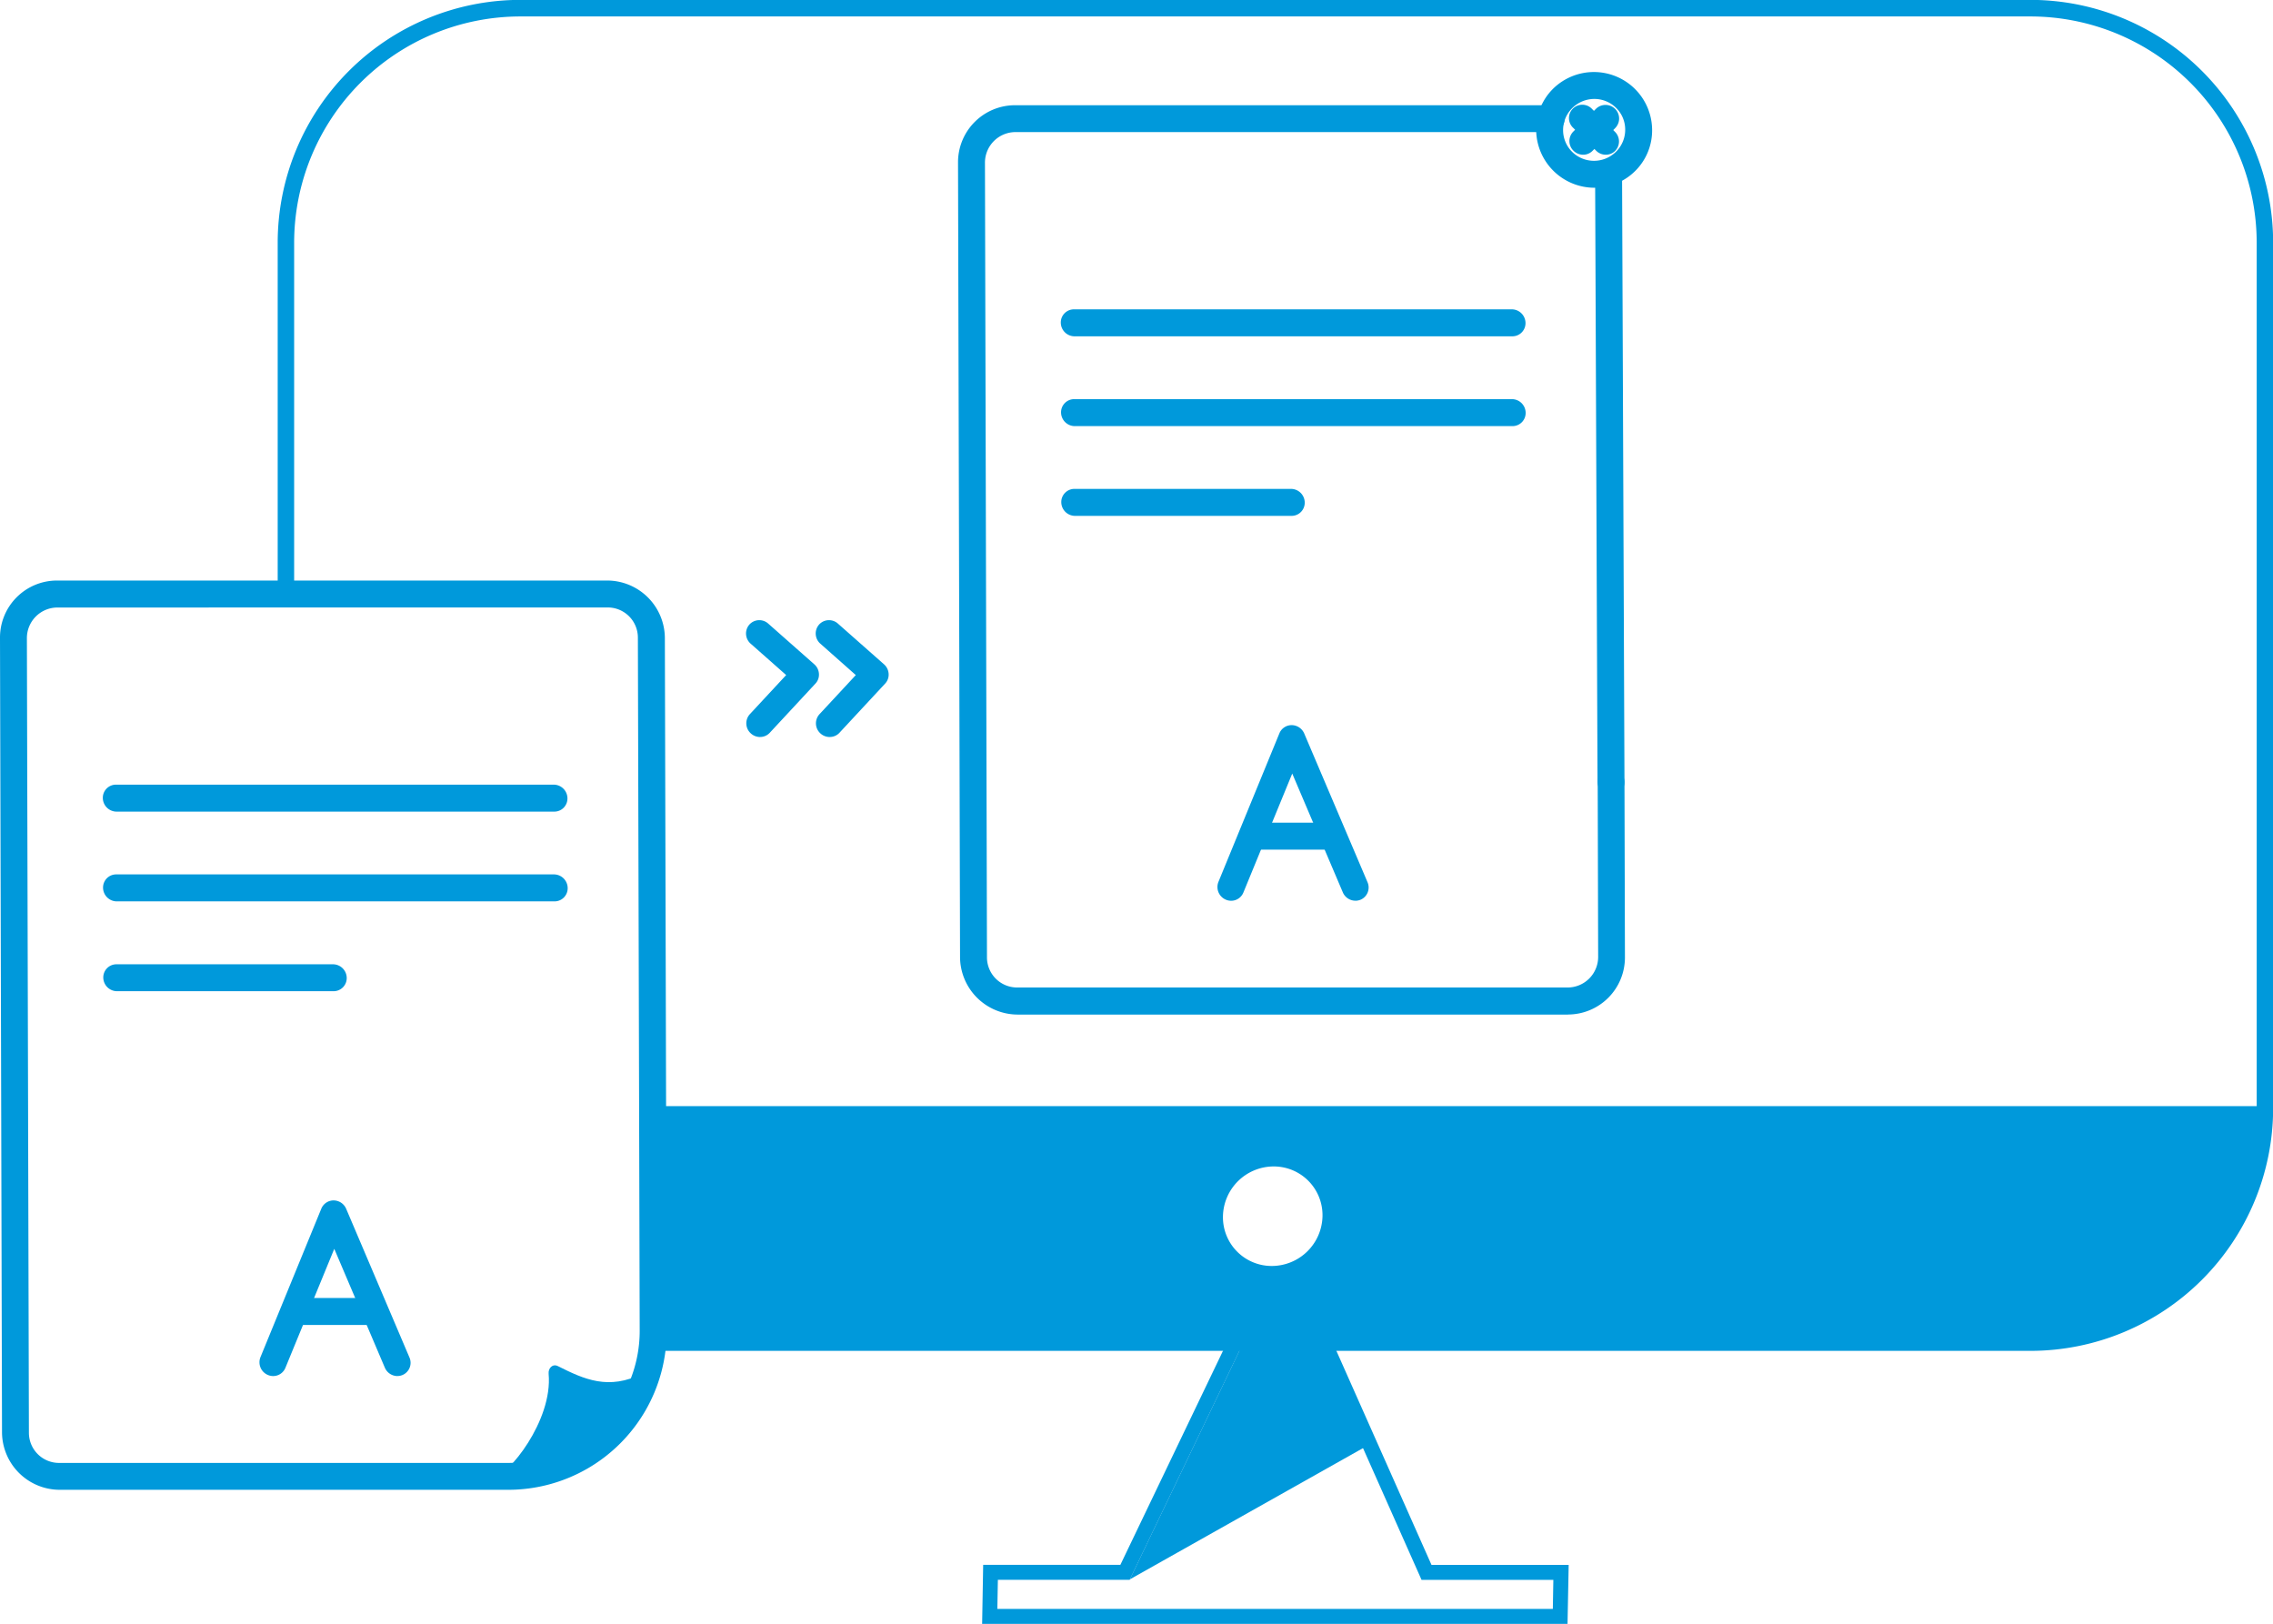 <svg xmlns="http://www.w3.org/2000/svg" xmlns:xlink="http://www.w3.org/1999/xlink" viewBox="0 0 790.28 564.55"><defs><style>.cls-1{fill:none;}.cls-2{fill:#0099db;}.cls-3{clip-path:url(#clip-path);}</style><clipPath id="clip-path" transform="translate(0 -73.08)"><polygon class="cls-1" points="831.26 0 831.26 601.39 55.67 601.39 55.67 596.31 227.47 596.31 227.47 282.08 55.67 282.08 55.67 0 831.26 0"></polygon></clipPath></defs><title>infratrack-04</title><g id="Capa_2" data-name="Capa 2"><g id="Capa_1-2" data-name="Capa 1"><path class="cls-2" d="M545,637.62H341.47l.36-20.53h47.7L429,534.79h32.13l.67,1.52,35.9,80.79h47.7L545,637.63Zm-198.24-5.21H539.89l.18-10.1H494.24l-.67-1.52L457.67,540H432.22l-39.45,82.3H346.94l-.18,10.1Z" transform="translate(0 -73.08)"></path><polygon class="cls-2" points="392.82 549.06 476.65 501.88 461.04 466.76 432.26 466.76 392.82 549.06"></polygon><g class="cls-3"><path class="cls-2" d="M787.2,457.62h-688l-.09.25c6.2,45.05,31.62,79.53,78.62,79.53H711.31c47.09,0,68.29-34.6,76-79.76h-.09Zm-345,55.57a16.94,16.94,0,0,1-17-17.3,17.67,17.67,0,0,1,17.61-17.3,16.94,16.94,0,0,1,17,17.3A17.67,17.67,0,0,1,442.21,513.19Z" transform="translate(0 -73.08)"></path><path class="cls-2" d="M706,542.7H180.88a84.43,84.43,0,0,1-84.33-84.33v-301a84.43,84.43,0,0,1,84.33-84.33H706a84.43,84.43,0,0,1,84.33,84.33v301A84.43,84.43,0,0,1,706,542.7ZM180.88,78.8a78.7,78.7,0,0,0-78.61,78.61v301A78.7,78.7,0,0,0,180.88,537H706a78.7,78.7,0,0,0,78.61-78.61v-301A78.7,78.7,0,0,0,706,78.8Z" transform="translate(0 -73.08)"></path></g><path class="cls-2" d="M176.65,591H20.77A20.09,20.09,0,0,1,.7,571L0,294.75A19.82,19.82,0,0,1,19.82,274.9H211.08a20.09,20.09,0,0,1,20.08,20l.63,241A55.09,55.09,0,0,1,176.67,591ZM20,284.28A10.63,10.63,0,0,0,9.35,294.91l.7,276.27a10.48,10.48,0,0,0,10.52,10.48H176.46a45.9,45.9,0,0,0,45.95-45.93l-.63-241a10.48,10.48,0,0,0-10.53-10.47ZM227,510.19h0Z" transform="translate(0 -73.08)"></path><path class="cls-2" d="M192.7,355.24H40.52a4.8,4.8,0,0,1-4.77-4.69,4.57,4.57,0,0,1,4.58-4.69H192.52a4.8,4.8,0,0,1,4.77,4.69,4.57,4.57,0,0,1-4.58,4.69Z" transform="translate(0 -73.08)"></path><path class="cls-2" d="M192.79,386.44H40.6a4.8,4.8,0,0,1-4.77-4.69,4.57,4.57,0,0,1,4.58-4.69H192.6a4.8,4.8,0,0,1,4.77,4.69A4.57,4.57,0,0,1,192.79,386.44Z" transform="translate(0 -73.08)"></path><path class="cls-2" d="M116,417.67H40.68A4.8,4.8,0,0,1,35.91,413a4.57,4.57,0,0,1,4.58-4.69h75.29a4.8,4.8,0,0,1,4.77,4.69A4.57,4.57,0,0,1,116,417.67Z" transform="translate(0 -73.08)"></path><path class="cls-2" d="M138.19,551.46a4.78,4.78,0,0,1-4.39-2.92l-17.58-41.31-17,41.39a4.6,4.6,0,0,1-6.1,2.45,4.78,4.78,0,0,1-2.57-6.16l21.18-51.68a4.62,4.62,0,0,1,4.29-2.83,4.78,4.78,0,0,1,4.34,2.92l22,51.68a4.61,4.61,0,0,1-2.45,6.11,4.69,4.69,0,0,1-1.75.34Z" transform="translate(0 -73.08)"></path><path class="cls-2" d="M129.63,533.7H102.82A4.8,4.8,0,0,1,98.05,529a4.57,4.57,0,0,1,4.58-4.69h26.81a4.8,4.8,0,0,1,4.77,4.69,4.57,4.57,0,0,1-4.58,4.69Z" transform="translate(0 -73.08)"></path><path class="cls-2" d="M560.21,349.63h-.08a4.8,4.8,0,0,1-4.7-4.76L554.59,133a4.58,4.58,0,0,1,4.59-4.61h.08a4.8,4.8,0,0,1,4.7,4.76L564.8,345a4.58,4.58,0,0,1-4.59,4.61Z" transform="translate(0 -73.08)"></path><path class="cls-2" d="M545.14,425.79H353.87a20.09,20.09,0,0,1-20.08-20l-.7-276.28a19.82,19.82,0,0,1,19.82-19.85h186.3a4.79,4.79,0,0,1,4.77,4.69A4.57,4.57,0,0,1,539.4,119H353.1a10.63,10.63,0,0,0-10.65,10.64l.7,276.27a10.48,10.48,0,0,0,10.53,10.47H545a10.63,10.63,0,0,0,10.65-10.63l-.16-60.92a4.63,4.63,0,0,1,4.67-4.61A4.8,4.8,0,0,1,564.8,345l.16,60.92a19.82,19.82,0,0,1-19.82,19.85Z" transform="translate(0 -73.08)"></path><path class="cls-2" d="M525.81,190H373.59a4.8,4.8,0,0,1-4.77-4.69,4.57,4.57,0,0,1,4.58-4.69H525.62a4.79,4.79,0,0,1,4.77,4.69A4.57,4.57,0,0,1,525.81,190Z" transform="translate(0 -73.08)"></path><path class="cls-2" d="M525.86,221.22H373.68a4.8,4.8,0,0,1-4.77-4.69,4.57,4.57,0,0,1,4.58-4.69H525.67a4.79,4.79,0,0,1,4.77,4.69A4.57,4.57,0,0,1,525.86,221.22Z" transform="translate(0 -73.08)"></path><path class="cls-2" d="M449.05,252.42H373.76a4.8,4.8,0,0,1-4.77-4.69,4.57,4.57,0,0,1,4.58-4.69h75.29a4.79,4.79,0,0,1,4.77,4.69A4.57,4.57,0,0,1,449.05,252.42Z" transform="translate(0 -73.08)"></path><path class="cls-2" d="M471.26,386.21a4.78,4.78,0,0,1-4.39-2.92L449.29,342l-17,41.39a4.6,4.6,0,0,1-6.1,2.45,4.78,4.78,0,0,1-2.57-6.16L444.83,328a4.59,4.59,0,0,1,4.29-2.83,4.79,4.79,0,0,1,4.34,2.92l22,51.68a4.62,4.62,0,0,1-2.45,6.11,4.75,4.75,0,0,1-1.76.34Z" transform="translate(0 -73.08)"></path><path class="cls-2" d="M462.73,368.45H435.89a4.79,4.79,0,0,1-4.77-4.69,4.57,4.57,0,0,1,4.58-4.69h26.84a4.79,4.79,0,0,1,4.77,4.69A4.57,4.57,0,0,1,462.73,368.45Z" transform="translate(0 -73.08)"></path><path class="cls-2" d="M554.38,138.35a20.28,20.28,0,0,1-20.28-19.93,19.87,19.87,0,0,1,5.79-14.4,20.24,20.24,0,0,1,34.52,14,19.85,19.85,0,0,1-5.79,14.41h0a20,20,0,0,1-14.25,5.92Zm10.9-9.25h0Zm-10.95-21.62a10.87,10.87,0,0,0-7.73,3.22,10.75,10.75,0,0,0-3.14,7.77,10.62,10.62,0,0,0,3.17,7.43,10.84,10.84,0,0,0,15.29-.14,10.7,10.7,0,0,0,3.13-7.77,10.58,10.58,0,0,0-3.17-7.42,10.73,10.73,0,0,0-7.56-3.09Z" transform="translate(0 -73.08)"></path><path class="cls-2" d="M558.31,126.87a4.75,4.75,0,0,1-3.36-1.4l-7.93-7.9a4.64,4.64,0,1,1,6.53-6.58l7.93,7.9a4.7,4.7,0,0,1,.09,6.63,4.56,4.56,0,0,1-3.26,1.35Z" transform="translate(0 -73.08)"></path><path class="cls-2" d="M550.43,126.87a4.79,4.79,0,0,1-3.37-1.4,4.69,4.69,0,0,1-.07-6.63l7.87-7.9a4.73,4.73,0,0,1,6.69,6.69l-7.87,7.9A4.55,4.55,0,0,1,550.43,126.87Z" transform="translate(0 -73.08)"></path><path class="cls-2" d="M264.26,329.3A4.75,4.75,0,0,1,261,328a4.71,4.71,0,0,1-.3-6.63l12.64-13.61L261,296.86a4.7,4.7,0,0,1-.48-6.62,4.65,4.65,0,0,1,6.6-.35l16,14.13a4.77,4.77,0,0,1,1.61,3.3,4.53,4.53,0,0,1-1.22,3.41l-15.88,17.1a4.56,4.56,0,0,1-3.36,1.46Z" transform="translate(0 -73.08)"></path><path class="cls-2" d="M288.46,329.3a4.75,4.75,0,0,1-3.25-1.29,4.71,4.71,0,0,1-.3-6.63l12.64-13.61-12.32-10.91a4.7,4.7,0,0,1-.48-6.62,4.65,4.65,0,0,1,6.6-.35l16,14.13a4.77,4.77,0,0,1,1.61,3.3,4.53,4.53,0,0,1-1.22,3.41l-15.88,17.1a4.56,4.56,0,0,1-3.36,1.46Z" transform="translate(0 -73.08)"></path><path class="cls-2" d="M223.46,550.57c-11.89,5.95-20.4,2-29.5-2.57-1.8-.91-3.4.69-3.21,2.69,1.5,16.36-14.31,35.66-18.87,35.66,0,0,27.37.8,38.16-12.64s13.41-23.11,13.41-23.11v0Z" transform="translate(0 -73.08)"></path></g></g></svg>